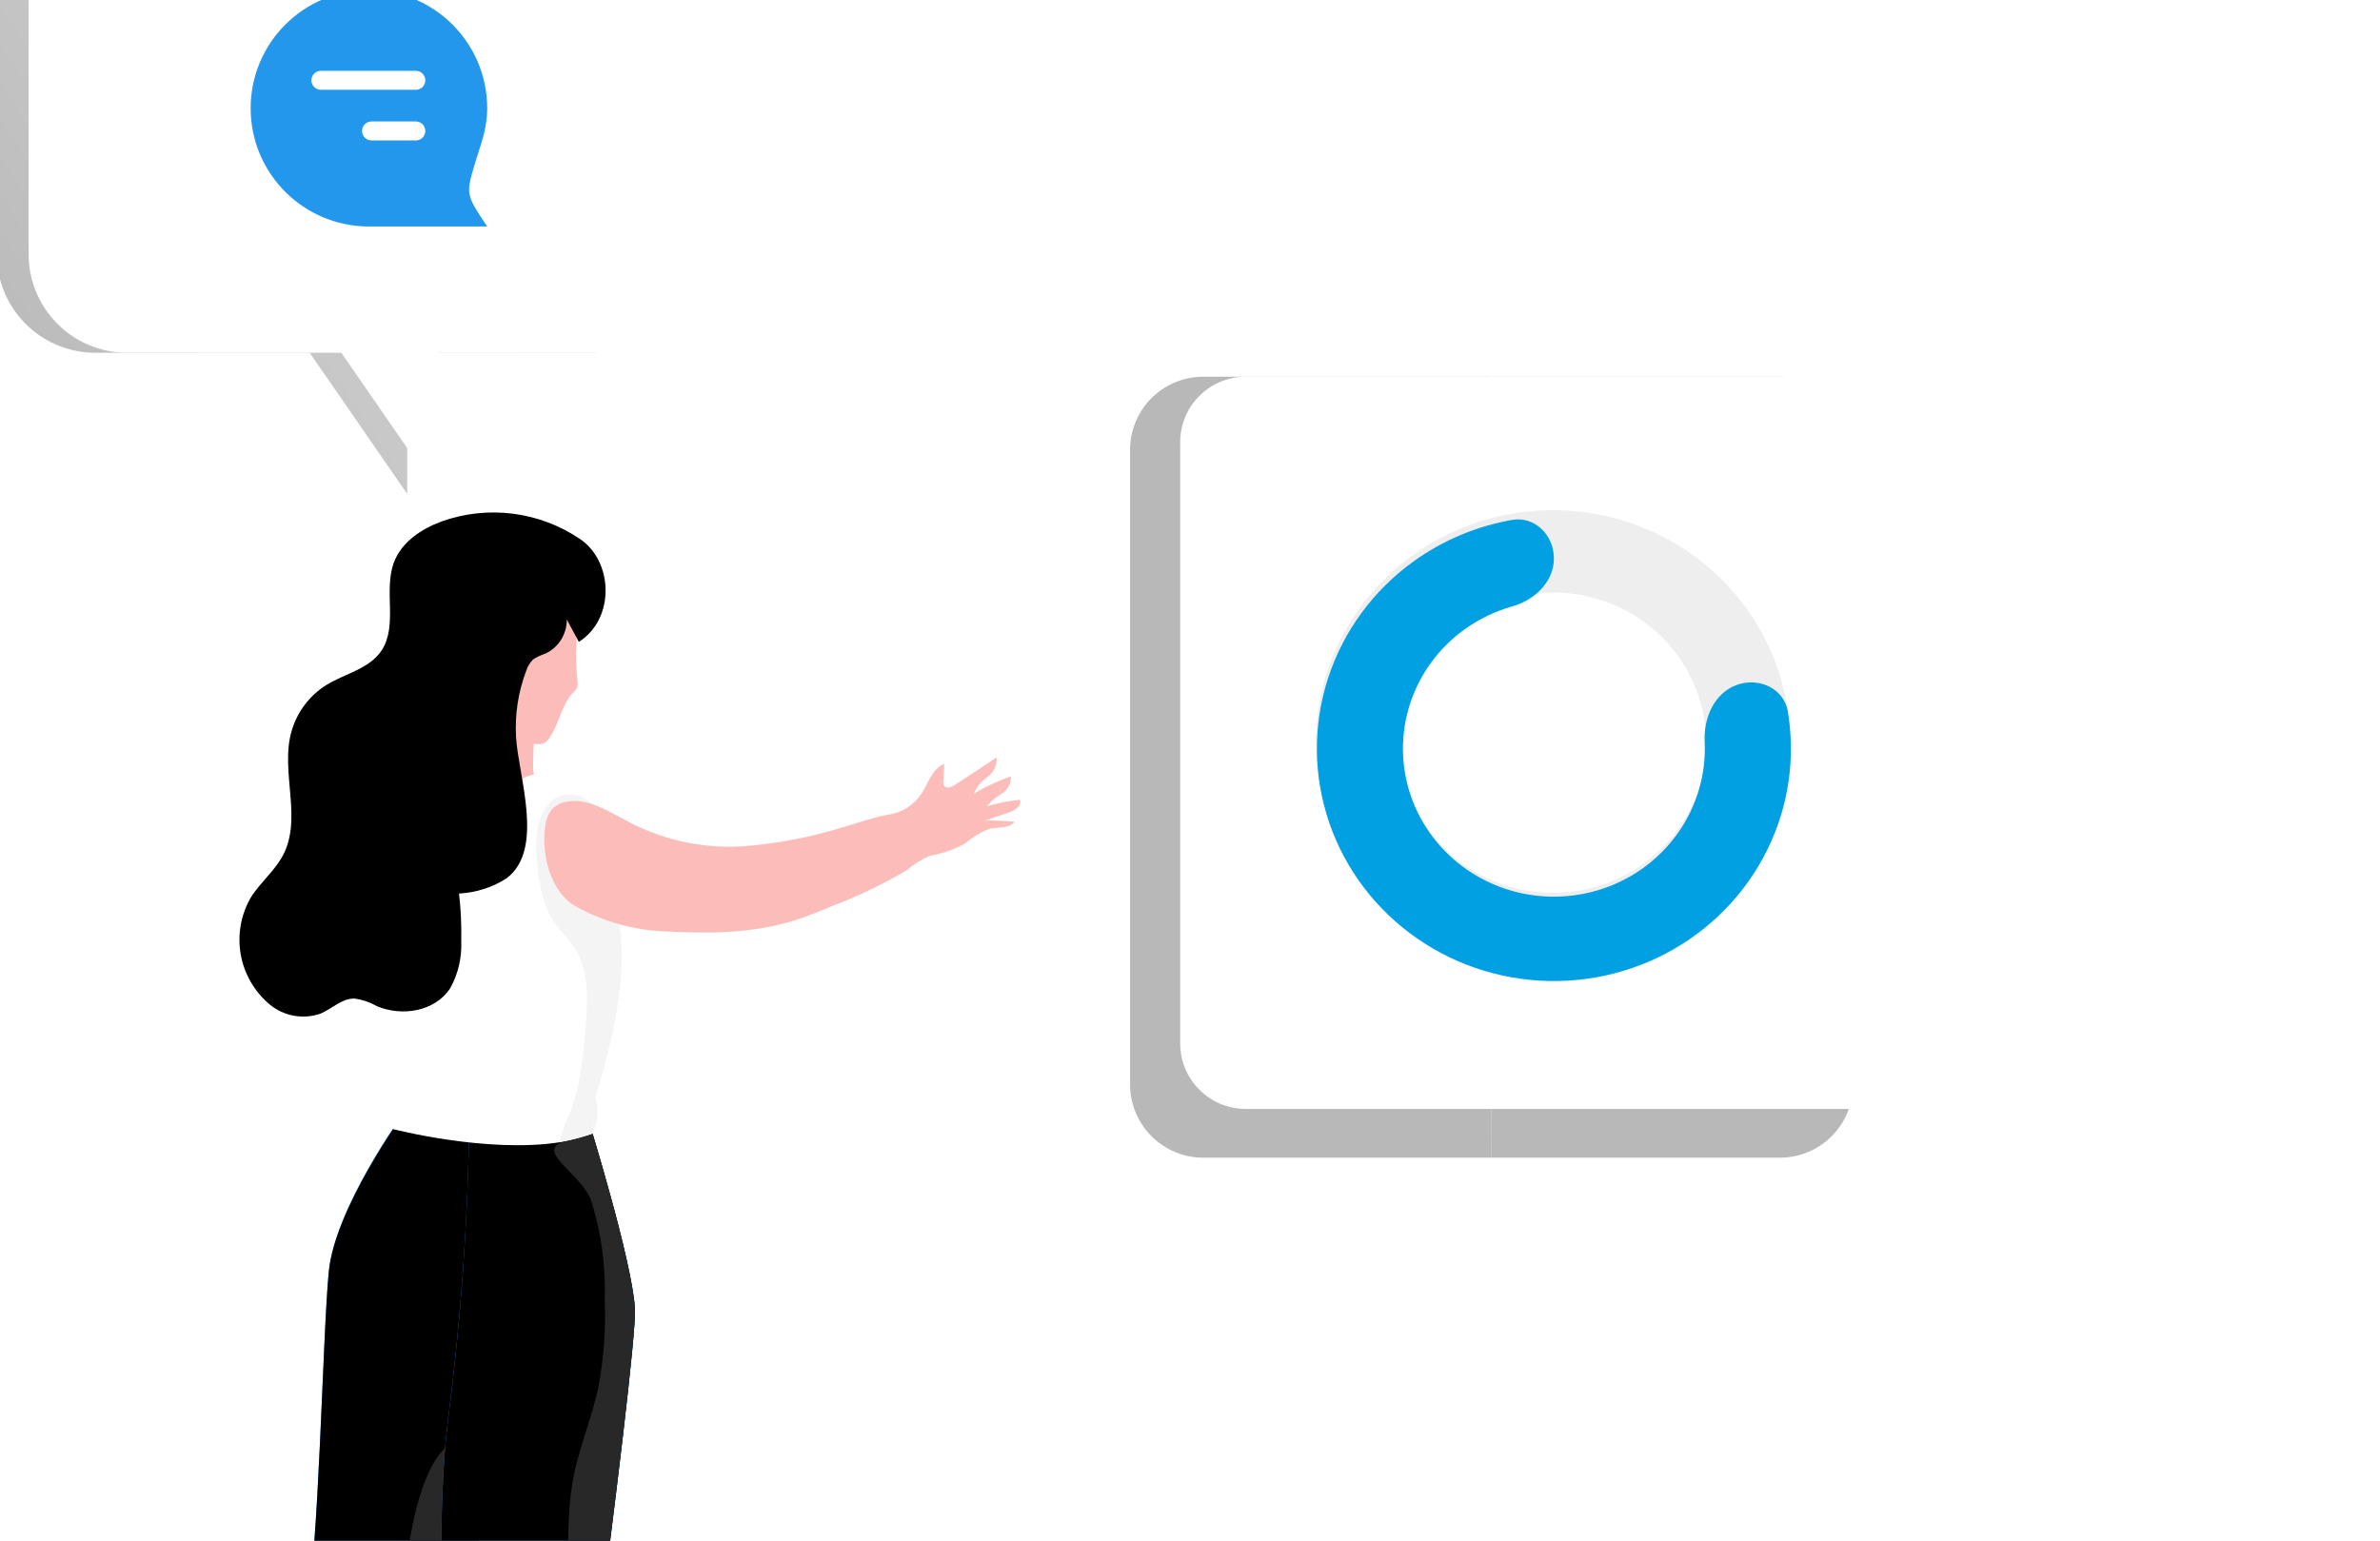 <svg width="139" height="90" viewBox="0 0 139 90" fill="none" xmlns="http://www.w3.org/2000/svg">
<g clip-path="url(#clip0_3595_27937)">
<path d="M-0.188 -1.742V14.757C-0.2 15.513 -0.063 16.264 0.215 16.967C0.493 17.67 0.907 18.312 1.433 18.855C1.959 19.398 2.587 19.833 3.282 20.133C3.976 20.434 4.722 20.595 5.479 20.607H18.086L23.784 28.854V20.607H34.506C36.034 20.581 37.489 19.951 38.552 18.854C39.615 17.757 40.2 16.284 40.178 14.757V-1.742C40.2 -3.269 39.615 -4.743 38.552 -5.839C37.489 -6.936 36.034 -7.566 34.506 -7.592H5.5C4.742 -7.584 3.994 -7.427 3.298 -7.129C2.601 -6.832 1.97 -6.4 1.441 -5.859C0.912 -5.317 0.495 -4.677 0.213 -3.974C-0.068 -3.271 -0.208 -2.52 -0.198 -1.763L-0.188 -1.742Z" fill="url(#paint0_linear_3595_27937)"/>
<path d="M20.748 71.918C22.577 67.679 23.695 66.467 23.483 65.147C23.323 64.169 23.97 46.903 23.97 46.903C24.188 46.831 24.623 46.769 24.861 46.717C25.235 46.63 25.58 46.45 25.865 46.194C26.151 45.938 26.366 45.614 26.493 45.252C26.888 43.991 27.075 42.675 27.047 41.354L27.28 41.4L31.222 42.208C31.222 42.208 31.134 43.486 31.134 44.693V44.724C31.124 45.227 31.278 45.721 31.573 46.129C31.869 46.537 32.289 46.838 32.77 46.986L33.703 47.261C34.608 50.069 35.186 52.971 35.428 55.911C35.702 60.291 32.791 62.196 35.428 70.956C38.157 79.891 19.733 74.253 20.748 71.918Z" fill="#FCBDBA"/>
<path d="M23.483 65.142C23.483 65.142 19.572 70.562 19.204 74.222C18.837 77.882 18.635 90.747 17.858 94.319C17.081 97.891 14.232 104.761 14.232 115.892C14.5 116.357 14.932 116.706 15.444 116.87C15.793 116.993 16.149 117.095 16.511 117.176C16.882 117.261 17.271 117.217 17.613 117.05C17.956 116.883 18.23 116.604 18.391 116.259C20.318 112.247 26.471 99.31 26.788 96.628C27.01 94.728 28.953 82.132 33.19 74.771C34.226 73 32.563 65.97 32.563 65.97L23.483 65.142Z" fill="#2397EB"/>
<path d="M14.228 115.923C14.491 116.377 14.911 116.72 15.409 116.886H15.414C15.765 117.008 16.123 117.11 16.486 117.191C16.857 117.276 17.245 117.232 17.586 117.065C17.928 116.898 18.201 116.619 18.361 116.275C20.294 112.263 26.442 99.325 26.758 96.638C27.325 92.662 28.155 88.727 29.244 84.861C30.228 81.346 31.523 77.685 33.181 74.812C34.217 73.036 32.554 66.011 32.554 66.011L23.484 65.188C23.484 65.188 19.573 70.603 19.206 74.269C18.838 77.934 18.636 90.799 17.859 94.366C17.082 97.933 14.228 104.756 14.228 115.923Z" fill="url(#paint1_linear_3595_27937)"/>
<path d="M15.414 116.86C15.765 116.982 16.123 117.084 16.486 117.165C16.856 117.25 17.244 117.206 17.586 117.039C17.927 116.872 18.201 116.593 18.361 116.249C20.293 112.237 26.441 99.299 26.757 96.612C27.317 92.629 28.14 88.688 29.223 84.814C28.96 84.379 28.536 84.066 28.043 83.942C27.55 83.819 27.028 83.896 26.591 84.157H26.56C24.773 85.13 24.152 88.661 23.841 90.478C23.359 93.377 23.546 96.452 22.365 99.134C21.733 100.573 20.723 101.841 20.251 103.348C19.97 104.589 19.789 105.851 19.713 107.122C19.361 109.679 18.339 112.097 16.75 114.131C16.102 114.944 15.325 115.829 15.414 116.86Z" fill="#282828"/>
<path d="M31.221 42.203C31.221 42.203 31.133 43.481 31.133 44.688C28.921 44.626 27.756 42.55 27.279 41.395L31.221 42.203Z" fill="#FCBDBA"/>
<path d="M31.92 43.3C31.889 43.334 31.852 43.364 31.811 43.388C31.701 43.449 31.575 43.477 31.449 43.471C30.949 43.46 30.454 43.362 29.988 43.181C29.271 42.978 28.59 42.662 27.973 42.244C27.352 41.776 26.921 41.099 26.761 40.339C26.675 39.652 26.651 38.959 26.689 38.268C26.689 37.31 26.559 36.119 27.113 35.281C27.631 34.52 28.559 34.333 29.387 34.287C30.548 34.214 32.008 34.23 32.92 35.099C33.183 35.359 33.381 35.676 33.5 36.026C33.666 36.703 33.712 37.404 33.635 38.097C33.637 38.661 33.668 39.224 33.728 39.785C33.744 39.888 33.744 39.992 33.728 40.095C33.669 40.249 33.571 40.385 33.443 40.489C32.759 41.234 32.64 42.368 32.034 43.181C32.002 43.225 31.963 43.265 31.92 43.3Z" fill="#FCBDBA"/>
<path d="M31.765 34.194C31.765 34.194 30.336 38.128 28.14 38.713C25.943 39.298 24.99 38.687 24.99 38.687C26.084 37.695 26.802 36.357 27.026 34.898C27.026 34.898 30.688 32.319 31.765 34.194Z" fill="#473F47"/>
<path d="M30.823 41.266C30.956 41.42 31.123 41.541 31.311 41.619C31.499 41.697 31.703 41.731 31.906 41.716C32.076 41.704 32.241 41.647 32.382 41.55C32.523 41.454 32.636 41.322 32.709 41.167C32.084 41.021 31.43 41.055 30.823 41.266Z" fill="#FCBDBA"/>
<path d="M33.542 64.701L34.666 64.355C34.666 64.355 34.697 64.272 34.749 64.117C34.382 64.377 33.974 64.575 33.542 64.701Z" fill="#FCBDBA"/>
<path d="M34.356 65.39C34.356 65.39 36.92 73.627 37.085 76.433C37.251 79.239 32.18 116.296 31.978 117.574C31.776 118.853 30.316 119.567 30.316 119.567C29.808 119.824 29.22 119.87 28.679 119.697C28.032 119.561 27.429 119.268 26.923 118.843C26.923 118.843 24.928 92.44 26.161 82.987C26.915 77.148 27.334 71.272 27.415 65.385L34.356 65.39Z" fill="#2397EB"/>
<path d="M26.923 118.848C27.432 119.269 28.037 119.561 28.684 119.697C29.161 119.842 29.673 119.826 30.139 119.65C30.203 119.63 30.264 119.602 30.321 119.567C30.321 119.567 31.787 118.791 31.978 117.574C32.17 116.358 37.246 79.239 37.08 76.433C36.914 73.627 34.356 65.39 34.356 65.39H27.41C27.333 71.276 26.916 77.154 26.161 82.992C24.929 92.43 26.923 118.848 26.923 118.848Z" fill="url(#paint2_linear_3595_27937)"/>
<path d="M20.246 58.779C20.329 60.332 21.837 62.367 22.049 62.879C22.567 64.153 23.188 64.355 23.188 64.355C23.022 64.87 22.935 65.408 22.929 65.949C22.929 65.949 28.446 67.388 32.709 66.721C33.357 66.623 33.994 66.46 34.61 66.234C34.932 65.574 34.987 64.816 34.765 64.117C35.169 62.879 36.935 57.133 36.091 53.737C35.889 52.913 35.651 52.101 35.382 51.288C35.143 50.579 35.024 49.869 34.791 49.16C34.635 48.839 34.584 48.477 34.646 48.125C34.679 48.021 34.742 47.929 34.827 47.86C34.911 47.791 35.014 47.748 35.123 47.736C35.179 47.732 35.236 47.742 35.288 47.765C35.339 47.789 35.384 47.825 35.418 47.871C34.874 46.53 33.413 45.899 32.087 45.386C31.848 45.282 31.592 45.222 31.331 45.21C30.972 45.257 30.63 45.392 30.336 45.604C30.041 45.774 29.741 45.93 29.43 46.08C28.571 46.48 27.658 46.756 26.721 46.898C26.24 46.974 25.752 47.003 25.265 46.986C24.96 46.986 24.323 46.768 24.053 46.898C23.484 47.177 22.95 48.969 22.676 49.533C21.861 51.193 21.051 52.853 20.246 54.513C20.161 55.934 20.161 57.358 20.246 58.779Z" fill="white"/>
<path d="M31.429 50.843C31.497 51.772 31.74 52.68 32.144 53.519C32.262 53.73 32.397 53.931 32.548 54.12C32.874 54.544 33.263 54.928 33.558 55.378C34.423 56.703 34.325 58.443 34.195 60.037C34.056 61.808 33.89 63.614 33.201 65.214C32.953 65.678 32.787 66.18 32.709 66.7C33.357 66.603 33.994 66.44 34.61 66.213C34.932 65.554 34.987 64.796 34.765 64.096C35.169 62.859 36.935 57.112 36.091 53.716C35.889 52.893 35.651 52.08 35.382 51.267C35.143 50.558 35.024 49.849 34.791 49.14C34.635 48.818 34.584 48.456 34.646 48.104C34.679 48 34.742 47.908 34.827 47.84C34.911 47.771 35.014 47.728 35.123 47.716C34.979 47.468 34.805 47.238 34.605 47.033C34.415 46.811 34.175 46.638 33.905 46.529C33.634 46.419 33.341 46.377 33.051 46.406C32.678 46.468 32.336 46.65 32.077 46.924C31.186 47.959 31.253 49.502 31.429 50.843Z" fill="#F4F4F4"/>
<path d="M30.953 41.374C30.953 41.374 31.041 41.767 31.988 41.705C31.988 41.705 32.791 41.659 32.766 41.224C32.164 41.044 31.517 41.098 30.953 41.374Z" fill="#FCBDBA"/>
<path d="M43.384 49.44C45.347 49.285 47.287 48.917 49.17 48.342C50.056 48.088 50.941 47.757 51.832 47.596C52.229 47.545 52.611 47.41 52.951 47.199C53.292 46.988 53.583 46.707 53.806 46.375C54.22 45.743 54.453 44.879 55.152 44.625L55.095 45.588C55.075 45.698 55.095 45.812 55.152 45.909C55.292 46.09 55.572 45.981 55.758 45.857L58.208 44.242C58.223 44.458 58.184 44.675 58.093 44.872C58.003 45.069 57.864 45.24 57.691 45.37C57.332 45.617 57.05 45.96 56.877 46.359C57.563 45.95 58.288 45.612 59.042 45.35C59.053 45.547 59.011 45.744 58.92 45.92C58.829 46.096 58.692 46.244 58.524 46.349C58.186 46.545 57.884 46.799 57.633 47.099C58.263 46.912 58.908 46.784 59.56 46.716C59.711 47.048 59.296 47.332 58.959 47.446L57.52 47.933C58.097 47.922 58.675 47.944 59.25 48C58.934 48.425 58.297 48.295 57.789 48.414C57.272 48.617 56.794 48.906 56.375 49.269C55.728 49.62 55.028 49.865 54.303 49.993C53.809 50.204 53.351 50.491 52.946 50.842C51.567 51.651 50.124 52.343 48.631 52.913C47.901 53.219 47.165 53.524 46.409 53.762C44.037 54.508 41.509 54.549 39.028 54.415C37.128 54.371 35.268 53.863 33.61 52.934C32.154 52.116 31.6 49.89 31.844 48.275C31.876 47.914 32.008 47.569 32.227 47.281C32.451 47.045 32.745 46.889 33.066 46.835C34.247 46.592 35.387 47.306 36.454 47.871C38.568 49.041 40.972 49.585 43.384 49.44Z" fill="#FCBDBA"/>
<path d="M33.806 37.496L33.102 36.187C33.107 36.604 32.992 37.013 32.77 37.367C32.549 37.72 32.231 38.002 31.854 38.18C31.596 38.261 31.352 38.377 31.128 38.527C30.947 38.71 30.812 38.934 30.735 39.179C30.266 40.414 30.063 41.733 30.139 43.051C30.268 45.334 31.833 49.621 29.58 51.309C28.75 51.842 27.794 52.147 26.808 52.194C26.916 53.12 26.959 54.052 26.938 54.984C26.981 55.943 26.757 56.895 26.291 57.733C25.394 59.095 23.462 59.395 21.997 58.769C21.59 58.535 21.141 58.385 20.676 58.329C19.956 58.329 19.386 58.929 18.723 59.209C18.228 59.382 17.696 59.426 17.179 59.335C16.662 59.245 16.177 59.023 15.77 58.691C14.863 57.939 14.254 56.887 14.055 55.726C13.857 54.564 14.081 53.37 14.688 52.36C15.206 51.573 15.931 50.957 16.418 50.154C17.775 47.913 16.299 45.081 17.05 42.637C17.381 41.551 18.093 40.621 19.054 40.018C20.147 39.34 21.572 39.081 22.287 37.993C23.24 36.549 22.401 34.509 22.996 32.879C23.442 31.667 24.607 30.896 25.788 30.461C27.124 29.983 28.555 29.828 29.963 30.008C31.371 30.188 32.716 30.698 33.889 31.496C35.811 32.806 35.94 36.135 33.806 37.496Z" fill="url(#paint3_linear_3595_27937)"/>
<path d="M29.471 117.937C29.518 118.562 29.75 119.159 30.139 119.65C30.203 119.63 30.264 119.602 30.321 119.567C30.321 119.567 31.787 118.791 31.978 117.574C32.17 116.358 37.246 79.239 37.08 76.433C36.914 73.627 34.356 65.39 34.356 65.39L34.609 66.234C34.402 66.317 33.574 66.55 33.123 66.648C31.004 67.104 33.921 68.507 34.522 70.112C35.117 72.001 35.386 73.977 35.319 75.956C35.386 77.653 35.263 79.351 34.951 81.019C34.589 82.718 33.915 84.333 33.542 86.031C32.807 89.541 33.542 93.237 32.905 96.773C32.74 97.705 32.486 98.611 32.32 99.543C32.059 101.403 31.964 103.283 32.035 105.16C32.035 107.805 31.952 110.513 30.999 112.967C30.378 114.603 29.363 116.182 29.471 117.937Z" fill="#282828"/>
<path d="M1.672 -1.742V14.757C1.66 15.513 1.797 16.264 2.075 16.967C2.353 17.67 2.767 18.312 3.293 18.855C3.819 19.398 4.448 19.833 5.142 20.133C5.836 20.434 6.583 20.595 7.339 20.607H19.936L25.634 28.854V20.607H36.377C37.134 20.598 37.882 20.44 38.578 20.142C39.274 19.845 39.904 19.413 40.434 18.872C40.963 18.33 41.38 17.69 41.661 16.988C41.943 16.285 42.083 15.534 42.074 14.777V-1.742C42.086 -2.501 41.948 -3.254 41.667 -3.959C41.387 -4.664 40.97 -5.306 40.441 -5.85C39.911 -6.393 39.28 -6.827 38.583 -7.126C37.885 -7.425 37.135 -7.584 36.377 -7.592H7.37C6.614 -7.584 5.866 -7.427 5.171 -7.13C4.475 -6.834 3.844 -6.403 3.315 -5.862C2.786 -5.322 2.369 -4.683 2.087 -3.981C1.805 -3.28 1.664 -2.529 1.672 -1.773V-1.742Z" fill="white"/>
<path d="M87.072 67.625H70.206C69.073 67.606 67.993 67.137 67.204 66.323C66.415 65.508 65.982 64.414 66 63.281V26.343C65.992 25.782 66.093 25.225 66.3 24.704C66.506 24.182 66.814 23.706 67.204 23.303C67.595 22.9 68.061 22.578 68.576 22.356C69.091 22.133 69.645 22.014 70.206 22.005H87.072V67.625Z" fill="url(#paint4_linear_3595_27937)"/>
<path d="M87.078 67.625H104.019C105.153 67.606 106.233 67.137 107.021 66.323C107.81 65.508 108.243 64.414 108.225 63.281V26.343C108.234 25.782 108.132 25.225 107.925 24.704C107.719 24.182 107.411 23.706 107.021 23.303C106.63 22.9 106.164 22.578 105.649 22.356C105.134 22.133 104.58 22.014 104.019 22.005H87.154L87.078 67.625Z" fill="url(#paint5_linear_3595_27937)"/>
<path d="M72.755 22.005H108.584C110.698 22.005 112.411 23.718 112.411 25.831V60.951C112.411 63.064 110.698 64.777 108.584 64.777H72.755C70.641 64.777 68.927 63.064 68.927 60.951V25.831C68.927 23.718 70.641 22.005 72.755 22.005Z" fill="white"/>
<path d="M104.539 43.38C104.539 35.883 98.342 29.805 90.698 29.805C83.053 29.805 76.856 35.883 76.856 43.38C76.856 50.877 83.053 56.955 90.698 56.955C98.342 56.955 104.539 50.877 104.539 43.38ZM81.756 43.38C81.756 38.536 85.759 34.61 90.698 34.61C95.636 34.61 99.639 38.536 99.639 43.38C99.639 48.223 95.636 52.15 90.698 52.15C85.759 52.15 81.756 48.223 81.756 43.38Z" fill="#EEEEEE"/>
<g filter="url(#filter0_d_3595_27937)">
<path d="M90.697 32.286C90.697 30.925 89.585 29.799 88.245 30.036C86.186 30.399 84.228 31.218 82.523 32.441C80.151 34.144 78.393 36.542 77.504 39.29C76.615 42.038 76.64 44.992 77.577 47.724C78.514 50.456 80.314 52.825 82.715 54.487C85.116 56.15 87.995 57.019 90.934 56.97C93.873 56.921 96.719 55.955 99.061 54.213C101.403 52.471 103.119 50.043 103.96 47.281C104.559 45.314 104.692 43.249 104.363 41.243C104.141 39.888 102.696 39.213 101.4 39.665C100.081 40.125 99.433 41.585 99.502 42.98C99.55 43.95 99.431 44.928 99.144 45.871C98.608 47.63 97.515 49.176 96.024 50.286C94.532 51.395 92.719 52.01 90.848 52.041C88.976 52.073 87.143 51.519 85.613 50.46C84.084 49.402 82.938 47.893 82.341 46.153C81.744 44.413 81.728 42.531 82.294 40.781C82.861 39.031 83.98 37.504 85.491 36.419C86.333 35.815 87.272 35.366 88.263 35.087C89.573 34.718 90.697 33.647 90.697 32.286Z" fill="#00A0E3"/>
</g>
</g>
<path fill-rule="evenodd" clip-rule="evenodd" d="M21.546 13.23C17.731 13.23 14.639 10.137 14.639 6.323C14.639 2.508 17.731 -0.585 21.546 -0.585C25.361 -0.585 28.454 2.508 28.454 6.323C28.454 7.049 28.301 7.775 28.092 8.429C27.606 9.948 27.363 10.708 27.399 11.146C27.408 11.257 27.413 11.29 27.434 11.399C27.52 11.83 27.831 12.297 28.454 13.23H21.546ZM24.841 4.692C24.841 4.386 24.592 4.137 24.286 4.137H18.741C18.434 4.137 18.186 4.386 18.186 4.692C18.186 4.998 18.434 5.246 18.741 5.246H24.286C24.592 5.246 24.841 4.998 24.841 4.692ZM24.286 7.095C24.592 7.095 24.841 7.343 24.841 7.649C24.841 7.956 24.592 8.204 24.286 8.204H21.698C21.392 8.204 21.144 7.956 21.144 7.649C21.144 7.343 21.392 7.095 21.698 7.095H24.286Z" fill="#2397EB"/>
<defs>
<filter id="filter0_d_3595_27937" x="76.239" y="29.668" width="29.027" height="28.311" filterUnits="userSpaceOnUse" color-interpolation-filters="sRGB">
<feFlood flood-opacity="0" result="BackgroundImageFix"/>
<feColorMatrix in="SourceAlpha" type="matrix" values="0 0 0 0 0 0 0 0 0 0 0 0 0 0 0 0 0 0 127 0" result="hardAlpha"/>
<feMorphology radius="0.149" operator="erode" in="SourceAlpha" result="effect1_dropShadow_3595_27937"/>
<feOffset dx="0.056" dy="0.336"/>
<feGaussianBlur stdDeviation="0.411"/>
<feColorMatrix type="matrix" values="0 0 0 0 0.96 0 0 0 0 0.23 0 0 0 0 0 0 0 0 0.2 0"/>
<feBlend mode="normal" in2="BackgroundImageFix" result="effect1_dropShadow_3595_27937"/>
<feBlend mode="normal" in="SourceGraphic" in2="effect1_dropShadow_3595_27937" result="shape"/>
</filter>
<linearGradient id="paint0_linear_3595_27937" x1="-34.861" y1="42.138" x2="67.997" y2="-24.503" gradientUnits="userSpaceOnUse">
<stop offset="0.01"/>
<stop offset="0.08" stop-opacity="0.69"/>
<stop offset="0.21" stop-opacity="0.32"/>
<stop offset="1" stop-opacity="0"/>
</linearGradient>
<linearGradient id="paint1_linear_3595_27937" x1="-4487.1" y1="7241.17" x2="-7144.57" y2="6817.79" gradientUnits="userSpaceOnUse">
<stop offset="0.01"/>
<stop offset="0.84" stop-opacity="0"/>
</linearGradient>
<linearGradient id="paint2_linear_3595_27937" x1="-2634.28" y1="7475.35" x2="-5102.04" y2="7139.81" gradientUnits="userSpaceOnUse">
<stop offset="0.01"/>
<stop offset="0.13" stop-opacity="0.69"/>
<stop offset="0.25" stop-opacity="0.32"/>
<stop offset="1" stop-opacity="0"/>
</linearGradient>
<linearGradient id="paint3_linear_3595_27937" x1="-4975.26" y1="4089.98" x2="-7727.44" y2="3230.99" gradientUnits="userSpaceOnUse">
<stop offset="0.01"/>
<stop offset="0.84" stop-opacity="0"/>
</linearGradient>
<linearGradient id="paint4_linear_3595_27937" x1="-843.454" y1="12863.9" x2="-11353.5" y2="9097.49" gradientUnits="userSpaceOnUse">
<stop offset="0.01"/>
<stop offset="0.08" stop-opacity="0.69"/>
<stop offset="0.21" stop-opacity="0.32"/>
<stop offset="1" stop-opacity="0"/>
</linearGradient>
<linearGradient id="paint5_linear_3595_27937" x1="1017.68" y1="12863.9" x2="11527.7" y2="9097.49" gradientUnits="userSpaceOnUse">
<stop offset="0.01"/>
<stop offset="0.08" stop-opacity="0.69"/>
<stop offset="0.21" stop-opacity="0.32"/>
<stop offset="1" stop-opacity="0"/>
</linearGradient>
<clipPath id="clip0_3595_27937">
<rect width="139" height="164.773" fill="white" transform="matrix(-1 0 0 1 139 -28)"/>
</clipPath>
</defs>
</svg>
